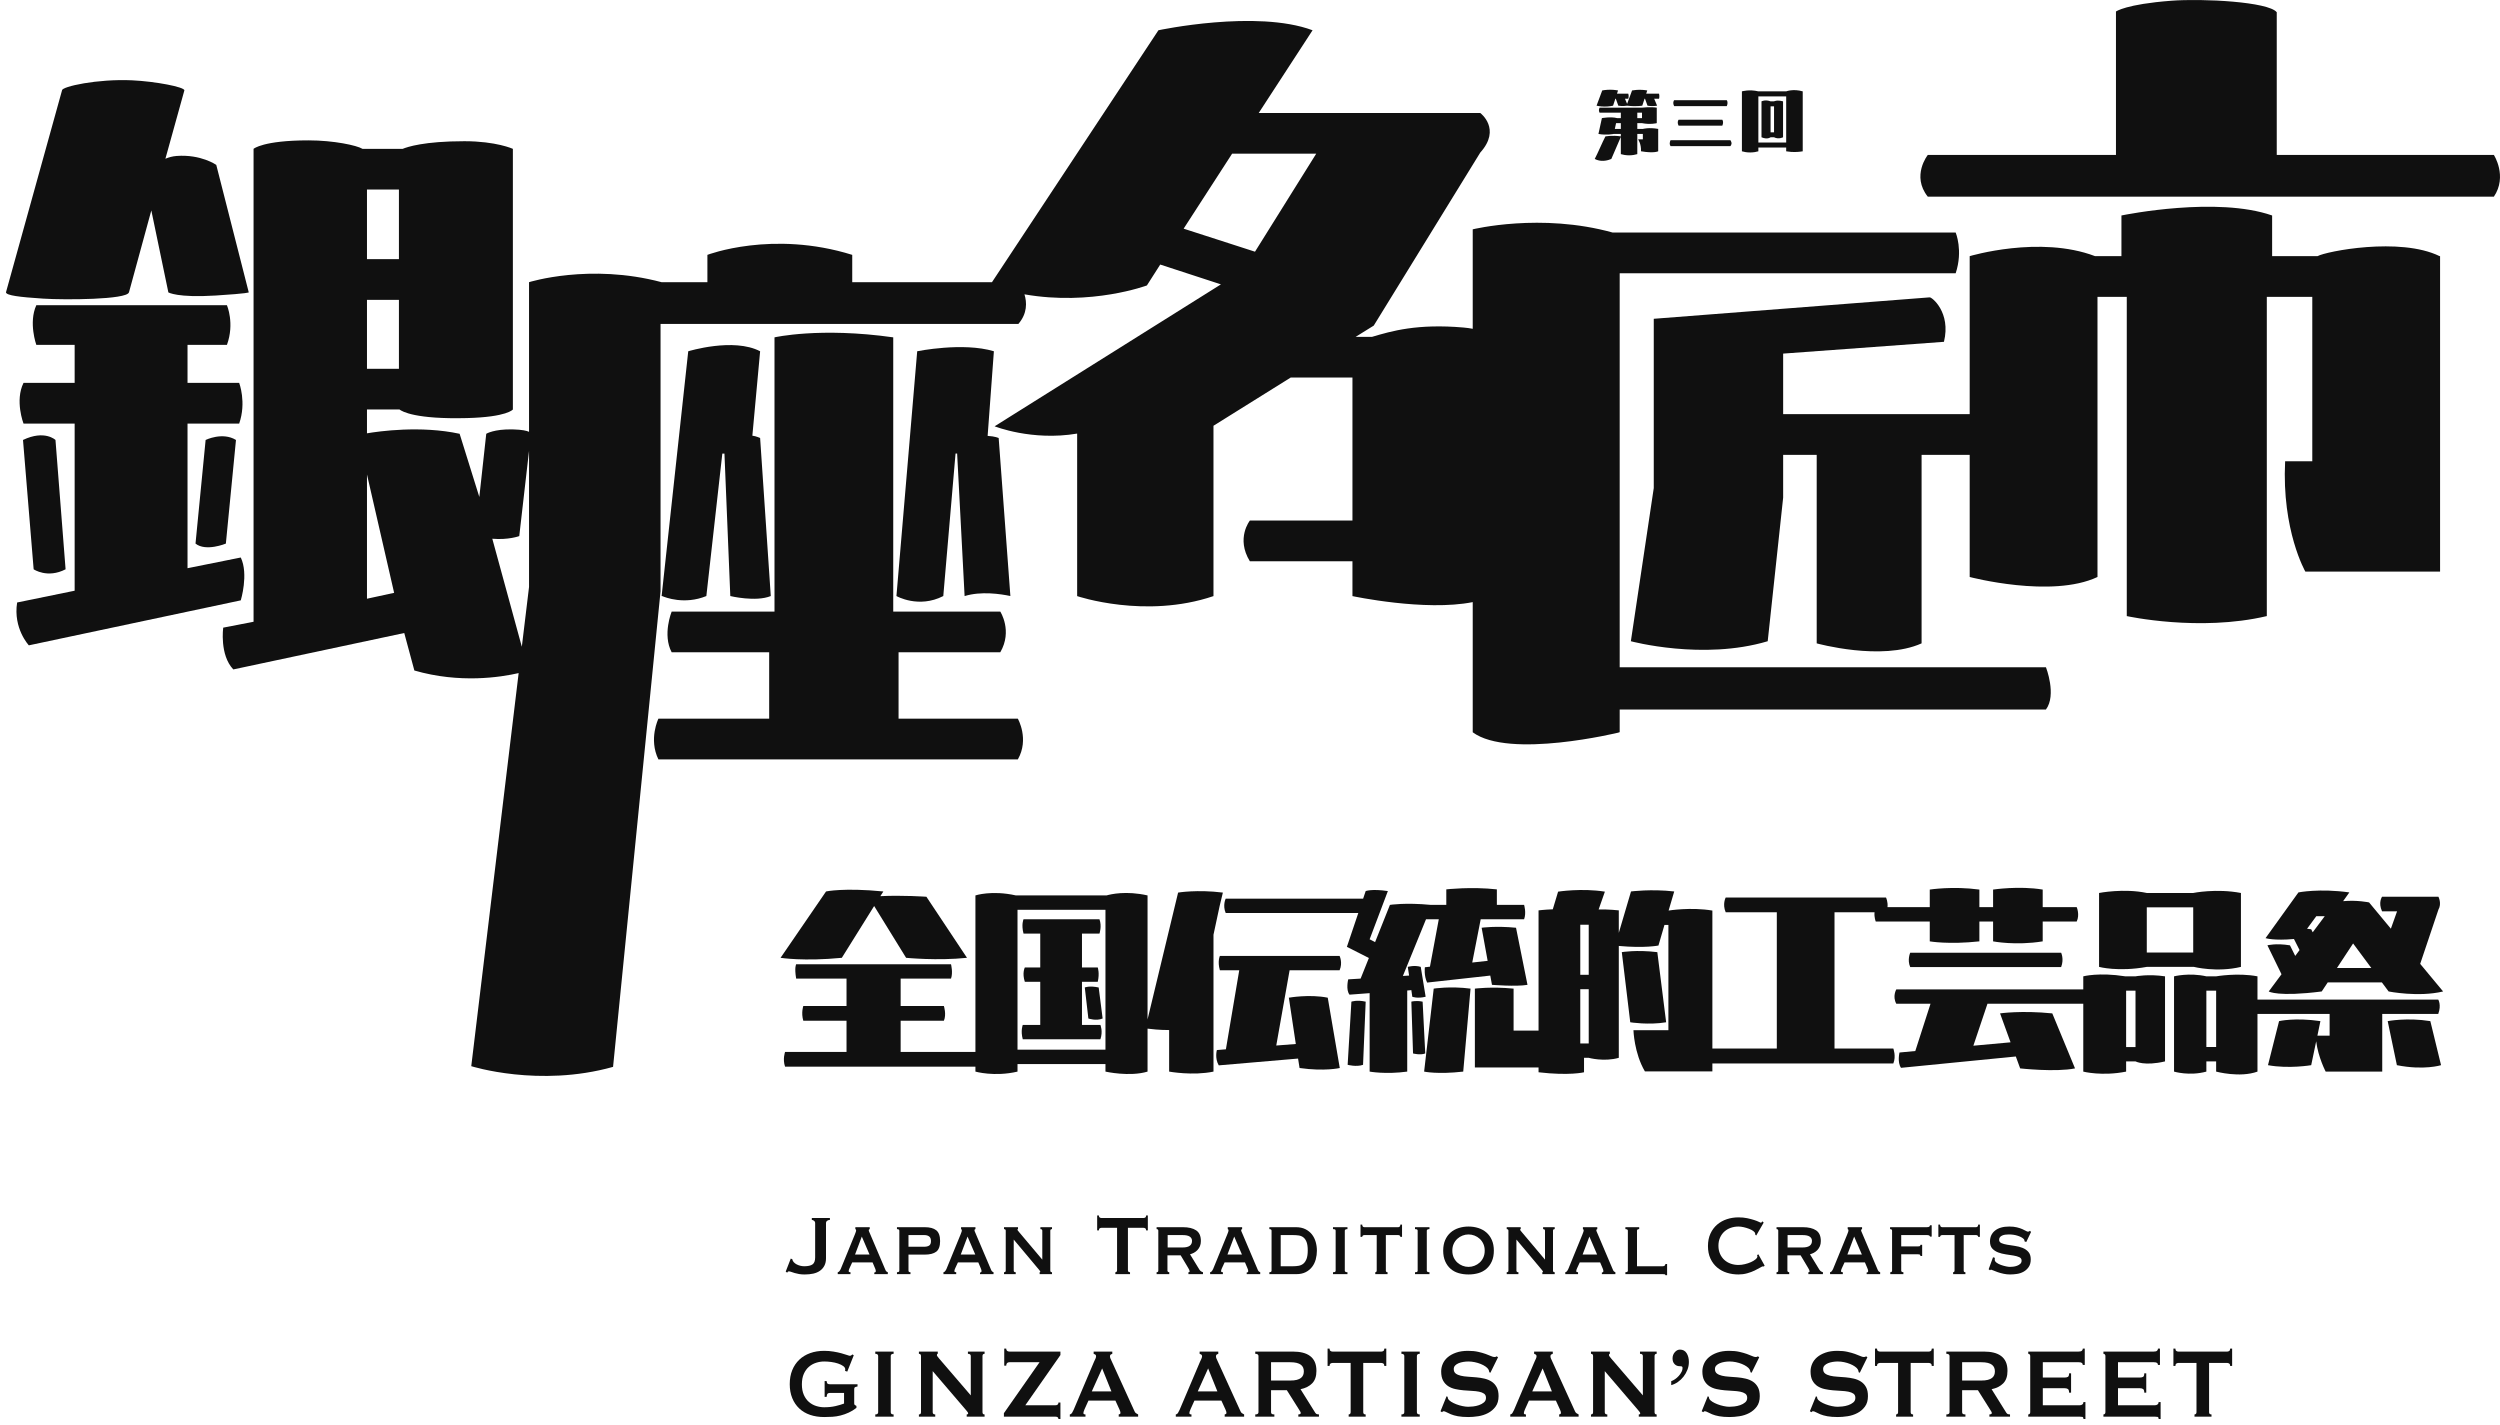 <svg width="200" height="114" viewBox="0 0 200 114" fill="none" xmlns="http://www.w3.org/2000/svg">
<path d="M10.312 23.392C10.312 23.392 10.312 23.391 10.312 23.391H10.317L12.106 16.834L13.469 23.391C13.469 23.391 14.185 23.836 17.26 23.642C19.908 23.475 19.901 23.391 19.901 23.391L17.302 13.192C17.302 13.192 16.079 12.331 14.129 12.477C13.805 12.501 13.506 12.584 13.232 12.699L14.75 7.23C14.771 6.96 12.421 6.511 10.566 6.425C7.79 6.297 4.94 6.926 4.962 7.23L0.476 23.392H0.478C0.517 23.636 1.541 23.766 3.453 23.89C5.188 24.003 10.145 23.976 10.312 23.392Z" fill="#101010"/>
<path d="M19.262 44.6L15.002 45.457V33.888H19.134C19.73 32.184 19.134 30.631 19.134 30.631H15.002V27.589H18.155C18.782 25.869 18.155 24.418 18.155 24.418H2.905C2.271 25.813 2.905 27.589 2.905 27.589H5.972V30.631H1.882C1.175 32.053 1.882 33.888 1.882 33.888H5.972V47.257L1.371 48.199C1.04 50.279 2.308 51.627 2.308 51.627L19.262 48.028C19.262 48.028 19.901 45.94 19.262 44.6Z" fill="#101010"/>
<path d="M5.247 45.543L4.438 35.197C4.438 35.197 3.576 34.365 1.84 35.197L2.692 45.543C2.692 45.543 3.793 46.299 5.247 45.543Z" fill="#101010"/>
<path d="M15.641 43.487C16.468 44.152 18.069 43.487 18.069 43.487L18.878 35.197C17.798 34.532 16.45 35.197 16.45 35.197L15.641 43.487Z" fill="#101010"/>
<path d="M129.575 53.379V21.861H156.454C157.06 20.035 156.454 18.605 156.454 18.605H129.017C123.272 17.005 117.818 18.347 117.818 18.347V26.303C117.603 26.262 117.364 26.227 117.092 26.203C113.378 25.879 111.317 26.486 109.761 26.949H108.451L109.899 26.049L118.419 12.209C120.136 10.307 118.419 9.038 118.419 9.038H100.698L105.005 2.421C100.513 0.746 92.674 2.421 92.674 2.421L79.359 22.574H68.179V20.389C61.785 18.392 56.592 20.389 56.592 20.389V22.574H52.922C47.173 21.044 42.323 22.574 42.323 22.574V34.547C42.15 34.462 41.788 34.371 41.022 34.352C39.514 34.316 38.9 34.703 38.9 34.703L38.346 39.759L36.77 34.703C33.66 34.028 30.303 34.505 29.358 34.665V32.758H31.958C32.17 32.923 33.251 33.551 37.36 33.446C40.585 33.364 41.03 32.758 41.03 32.758V11.907C41.03 11.907 39.702 11.297 37.152 11.297C33.92 11.297 32.568 11.76 32.219 11.907H28.998C28.566 11.635 26.697 11.229 24.686 11.229C21.042 11.229 20.285 11.907 20.285 11.907V49.74L17.857 50.212C17.857 50.212 17.556 52.399 18.666 53.554L32.34 50.641L33.149 53.64C36.781 54.693 40.054 54.178 41.492 53.847L37.701 85.294C37.701 85.294 43.123 87.016 49.044 85.35H49.045L52.844 47.298V25.916H81.47C82.195 25.07 82.155 24.191 81.957 23.547C87.332 24.488 91.752 22.835 91.752 22.835L92.818 21.164L97.674 22.749L79.569 34.104C79.569 34.104 82.558 35.299 86.172 34.687V47.688C86.172 47.688 91.621 49.539 97.078 47.688V34.061L103.254 30.205H108.196V41.645H99.995V41.65L99.99 41.645C99.99 41.645 98.856 43.066 99.99 44.903L99.995 44.897V44.903H108.196V47.688C108.196 47.688 114.005 48.932 117.818 48.169V58.583C120.739 60.745 129.507 58.601 129.507 58.601L129.507 58.583H129.575V56.76H163.676C164.545 55.596 163.676 53.379 163.676 53.379L129.575 53.379ZM29.358 15.164H31.914V20.733H29.358V15.164ZM29.358 23.991H31.914V29.502H29.358V23.991ZM29.358 47.898V37.959L31.53 47.427L29.358 47.898ZM41.746 51.739L39.384 43.099C40.687 43.209 41.541 42.887 41.541 42.887L42.323 36.065V46.955L41.746 51.739ZM100.4 20.136L94.691 18.293L98.569 12.294H105.298L100.4 20.136Z" fill="#101010"/>
<path d="M133.644 11.689C133.625 11.66 133.57 11.571 133.579 11.447C133.585 11.356 133.624 11.244 133.644 11.214H138.43C138.454 11.236 138.497 11.326 138.515 11.396C138.557 11.552 138.438 11.68 138.43 11.689H133.644ZM133.931 8.489C133.913 8.462 133.849 8.316 133.866 8.182C133.876 8.102 133.91 8.044 133.931 8.015H138.142C138.161 8.045 138.182 8.088 138.193 8.141C138.224 8.285 138.164 8.451 138.142 8.489L133.931 8.489ZM133.931 8.489C133.913 8.462 133.849 8.316 133.866 8.182C133.876 8.102 133.91 8.044 133.931 8.015H138.142C138.161 8.045 138.182 8.088 138.193 8.141C138.224 8.285 138.164 8.451 138.142 8.489L133.931 8.489Z" fill="#101010"/>
<path d="M132.748 7.654C132.745 7.593 132.736 7.539 132.724 7.495H131.695C131.723 7.409 131.751 7.323 131.779 7.236C131.533 7.193 131.235 7.168 130.899 7.194C130.781 7.203 130.67 7.218 130.566 7.236L130.169 8.311L129.997 7.898H130.262C130.281 7.838 130.303 7.742 130.29 7.626C130.285 7.575 130.274 7.532 130.262 7.495H129.359C129.387 7.409 129.415 7.323 129.443 7.236C129.317 7.213 129.178 7.194 129.027 7.184C128.699 7.164 128.41 7.193 128.178 7.236C128.027 7.642 127.875 8.048 127.724 8.454C127.843 8.48 127.975 8.503 128.119 8.515C128.486 8.547 128.803 8.507 129.046 8.454L129.229 7.898H129.265C129.331 8.083 129.398 8.268 129.464 8.454C129.47 8.454 129.8 8.518 130.17 8.454C130.884 8.541 131.376 8.454 131.382 8.454L131.564 7.898H131.601L131.8 8.454C131.914 8.474 132.052 8.489 132.21 8.487C132.345 8.486 132.466 8.472 132.568 8.454L132.333 7.898H132.724C132.74 7.837 132.754 7.753 132.748 7.654Z" fill="#101010"/>
<path d="M131.44 10.313H130.984V9.852H131.361C132.031 9.985 132.541 9.852 132.541 9.852V8.613C132.028 8.532 131.361 8.613 131.361 8.613H127.964C127.948 8.643 127.932 8.682 127.923 8.73C127.897 8.862 127.942 8.971 127.964 9.016H129.667V9.45H129.374C128.859 9.316 128.152 9.45 128.152 9.45L127.875 10.715C128.524 10.835 129.094 10.715 129.094 10.715H129.667V10.911C129.517 10.888 129.349 10.871 129.165 10.866C128.889 10.858 128.642 10.879 128.434 10.911C128.208 11.336 127.806 12.291 127.579 12.716C127.633 12.745 127.69 12.77 127.752 12.792C128.222 12.96 128.675 12.814 128.906 12.716L129.667 10.953V12.33C129.825 12.377 130.05 12.426 130.323 12.426C130.599 12.427 130.826 12.377 130.984 12.33V10.715H131.428V11.144H131.045C131.045 11.144 131.308 11.508 131.28 12.102C132.339 12.283 132.656 12.102 132.656 12.102V10.313C131.9 10.177 131.44 10.313 131.44 10.313ZM130.984 9.016H131.36V9.45H130.984V9.016ZM129.667 10.313H129.187L129.286 9.852H129.667V10.313Z" fill="#101010"/>
<path d="M142.895 7.309H140.669C139.941 7.133 139.353 7.309 139.353 7.309V12.105C139.515 12.152 139.745 12.199 140.022 12.197C140.288 12.196 140.51 12.151 140.669 12.105V11.803H142.895V12.105C143.015 12.126 143.145 12.142 143.282 12.152C143.639 12.177 143.956 12.149 144.218 12.105V7.309C143.46 7.087 142.895 7.309 142.895 7.309ZM142.895 11.401H140.669V7.711H142.895V11.401Z" fill="#101010"/>
<path d="M141.646 10.982H141.923C142.29 11.169 142.644 10.982 142.644 10.982V8.108C142.153 7.975 141.923 8.108 141.923 8.108H141.646C141.223 7.944 140.92 8.108 140.92 8.108V10.982C141.401 11.189 141.646 10.982 141.646 10.982ZM141.646 8.505H141.923V10.585H141.646V8.505Z" fill="#101010"/>
<path d="M134.288 10.053C134.269 10.026 134.206 9.88 134.223 9.745C134.233 9.666 134.267 9.608 134.288 9.578H137.785C137.804 9.609 137.824 9.651 137.836 9.704C137.867 9.849 137.807 10.014 137.785 10.053L134.288 10.053Z" fill="#101010"/>
<path d="M185.404 20.492H181.77V17.235H181.76C177.357 15.704 170.054 17.169 169.731 17.235H169.715V20.492H167.605C163.176 18.808 157.575 20.492 157.575 20.492V33.13H142.652V28.288L155.516 27.345C156.096 24.991 154.532 23.742 154.366 23.789L132.301 25.503V39.043L130.469 51.298C130.469 51.298 136.235 52.851 141.417 51.298L142.652 39.814V36.387H145.336V51.469C145.336 51.469 150.53 52.911 153.727 51.469V36.387H157.575V46.159C157.575 46.159 164.132 47.89 167.799 46.159V23.748H170.142V49.287C170.142 49.287 175.943 50.562 181.345 49.287V23.748H184.983V36.903H182.81C182.535 42.447 184.429 45.73 184.429 45.73H195.206V20.492H195.169C191.99 18.935 186.057 20.116 185.404 20.492Z" fill="#101010"/>
<path d="M199.509 12.394H182.14V0.973H182.134C181.464 0.146 176.26 -0.136 173.693 0.06C170.054 0.337 169.277 0.922 169.277 0.922V12.394H154.225C154.225 12.394 152.889 14.065 154.225 15.736H199.509C200.614 14.103 199.509 12.394 199.509 12.394Z" fill="#101010"/>
<path d="M52.969 47.684C53.219 47.793 54.755 48.4 56.508 47.684L57.786 36.286H57.956L58.424 47.684C58.424 47.684 60.458 48.176 61.662 47.684L60.81 35.043C60.81 35.043 60.495 34.889 60.189 34.855L60.81 28.102C58.682 26.987 55.059 28.102 55.059 28.102L52.932 47.666L52.93 47.666C52.93 47.666 52.931 47.667 52.931 47.667L52.93 47.684H52.969Z" fill="#101010"/>
<path d="M73.376 28.101L71.715 47.684C71.715 47.684 73.485 48.699 75.463 47.684L76.443 36.285H76.571L77.168 47.684H77.175C78.484 47.282 80.047 47.515 80.83 47.682L79.894 35.043C79.894 35.043 79.625 34.906 79.011 34.871L79.511 28.101C77.03 27.353 73.376 28.101 73.376 28.101Z" fill="#101010"/>
<path d="M81.427 57.495H71.885V52.183H80.022C81.022 50.469 80.022 48.926 80.022 48.926H71.459V26.988C65.588 26.156 61.96 26.988 61.96 26.988V48.926H53.739V48.928L53.734 48.925C53.734 48.925 52.98 50.774 53.734 52.183L53.739 52.176V52.183H61.534V57.495H52.673C52.673 57.495 51.874 59.124 52.673 60.753H81.427C82.359 59.125 81.428 57.497 81.427 57.495Z" fill="#101010"/>
<path d="M67.346 76.625L69.932 72.481L72.488 76.625C72.488 76.625 74.996 76.874 77.359 76.625L74.112 71.74C74.112 71.74 72.164 71.603 70.428 71.693L70.669 71.317C67.498 71.004 66.084 71.317 66.084 71.317L62.445 76.625C62.445 76.625 64.283 76.924 67.346 76.625Z" fill="#101010"/>
<path d="M81.822 81.993C81.822 81.993 81.632 82.45 81.822 83.143H88.031C88.254 82.499 88.031 81.993 88.031 81.993H86.558V78.546H87.82C87.982 77.864 87.82 77.396 87.82 77.396H86.558V74.689H87.956C87.956 74.689 88.166 74.105 87.956 73.54H81.882C81.882 73.54 81.69 73.95 81.882 74.689H83.22V77.396H81.987C81.987 77.396 81.752 77.839 81.987 78.546H83.22V81.993H81.822Z" fill="#101010"/>
<path d="M86.783 78.999L87.069 81.479C87.069 81.479 87.699 81.701 88.211 81.479L87.895 78.999C87.129 78.834 86.783 78.999 86.783 78.999Z" fill="#101010"/>
<path d="M103.168 77.623H107.167C107.433 77.014 107.167 76.474 107.167 76.474H97.591C97.591 76.474 97.381 76.902 97.591 77.623H99.139L98.072 83.944L97.35 84.005C97.35 84.005 97.164 84.655 97.501 85.229L103.845 84.685L103.965 85.441C105.982 85.726 107.182 85.441 107.182 85.441L106.22 79.816C104.759 79.519 103.108 79.816 103.108 79.816L103.665 83.52L102.101 83.642L103.168 77.623Z" fill="#101010"/>
<path d="M97.83 71.407C95.767 71.148 94.248 71.407 94.248 71.407L91.804 81.556V71.634C90.085 71.245 88.852 71.539 88.525 71.634H81.273C79.331 71.199 78.034 71.634 78.034 71.634V84.155H72.052V81.66H75.51C75.731 81.154 75.51 80.481 75.51 80.481H72.052V78.288H76.081C76.254 77.809 76.081 77.139 76.081 77.139H63.693C63.693 77.139 63.539 77.386 63.693 78.288H67.722V80.481H64.264C64.264 80.481 64.075 81.017 64.264 81.66H67.722V84.155H62.806C62.806 84.155 62.594 84.729 62.806 85.335H78.034V85.728C78.034 85.728 79.551 86.163 81.401 85.728V85.123H88.437V85.728C88.437 85.728 90.353 86.163 91.804 85.728V82.291C92.1 82.33 92.753 82.404 93.531 82.404V85.728C93.531 85.728 95.43 86.076 97.079 85.728V74.779L97.573 72.472L97.83 71.407ZM88.437 83.974H81.401V72.783H88.437V83.974Z" fill="#101010"/>
<path d="M113.81 80.133C113.265 80.018 112.908 80.133 112.908 80.133L113.043 84.277C113.043 84.277 113.624 84.431 114.02 84.277L113.81 80.133Z" fill="#101010"/>
<path d="M112.983 79.74C112.983 79.74 113.387 79.904 114.051 79.74L113.66 77.35C113.162 77.192 112.622 77.35 112.622 77.35L112.728 78.046L112.231 78.076L114.081 73.54H115.103L114.396 77.335L113.99 77.381C113.99 77.381 113.9 78.046 114.171 78.606L119.222 78.046L119.358 78.787C119.358 78.787 121.314 78.945 122.199 78.787L121.282 74.22C119.652 74.058 118.531 74.22 118.531 74.22L119.012 76.867L117.779 77.003L118.456 73.54H121.928C122.121 73.021 121.928 72.391 121.928 72.391H119.749V71.15C117.688 70.92 115.704 71.15 115.704 71.15V72.391H114.467C112.423 72.193 111.194 72.391 111.194 72.391L110.007 75.37L109.571 75.143L111.029 71.286C109.746 71.093 109.255 71.286 109.255 71.286L109.051 71.891H98.056C98.056 71.891 97.793 72.421 98.056 73.041H108.664L107.751 75.747L109.51 76.64L108.849 78.288L107.857 78.348C107.857 78.348 107.649 79.185 107.962 79.573L109.571 79.452V85.728C109.571 85.728 110.849 85.964 112.578 85.728V79.241L112.908 79.21L112.983 79.74Z" fill="#101010"/>
<path d="M108.112 80.134L107.812 85.185C107.812 85.185 108.518 85.374 109.044 85.185L109.255 80.134C108.55 79.969 108.112 80.134 108.112 80.134Z" fill="#101010"/>
<path d="M114.697 79.09L113.93 85.728C113.93 85.728 114.993 85.964 117.058 85.728L117.644 79.09C116.004 78.877 114.697 79.09 114.697 79.09Z" fill="#101010"/>
<path d="M133.292 81.782L132.586 76.172C130.905 75.968 129.744 76.172 129.744 76.172L130.42 81.782C130.42 81.782 131.885 82.019 133.292 81.782Z" fill="#101010"/>
<path d="M146.761 83.884V72.981H149.963C149.922 73.398 150.061 73.722 150.061 73.722H154.381V75.309C154.381 75.309 155.886 75.576 158.35 75.309V73.722H159.447V75.309C159.447 75.309 161.239 75.663 163.416 75.309V73.722H166.137C166.397 73.172 166.137 72.572 166.137 72.572H163.416V71.166C161.524 70.852 159.447 71.166 159.447 71.166V72.572H158.35V71.166C156.22 70.877 154.381 71.166 154.381 71.166V72.572H150.999C151.05 72.146 150.88 71.801 150.88 71.801H138.056C138.056 71.801 137.773 72.326 138.056 72.981H142.145V83.884H136.99V72.845C135.257 72.552 133.488 72.845 133.488 72.845L133.938 71.317C132.1 71.104 130.481 71.317 130.481 71.317L129.504 74.629V72.83C129.504 72.83 128.642 72.732 127.89 72.759L128.391 71.332C126.54 71.035 124.648 71.332 124.648 71.332L124.223 72.744C123.549 72.77 123.084 72.83 123.084 72.83V82.446H121.087V79.09C119.286 78.915 117.99 79.09 117.99 79.09V85.395H123.084V85.782C125.56 86.072 126.722 85.782 126.722 85.782V84.625H127.098C127.098 84.625 128.32 84.965 129.504 84.625V75.675C131.595 75.868 132.676 75.642 132.676 75.642L133.157 73.994H133.472V82.417H130.676C130.676 82.417 130.729 84.253 131.594 85.714H136.99V85.079H151.466C151.703 84.503 151.466 83.884 151.466 83.884H146.761ZM127.098 83.476H126.422V79.136H127.098V83.476ZM127.098 77.986H126.422V73.979H127.098V77.986Z" fill="#101010"/>
<path d="M152.818 77.366H164.89C165.139 76.726 164.89 76.217 164.89 76.217H152.818C152.818 76.217 152.561 76.788 152.818 77.366Z" fill="#101010"/>
<path d="M170.841 78.107H170.026C167.909 77.772 166.662 78.107 166.662 78.107V79.151H151.705C151.705 79.151 151.375 79.704 151.705 80.3H154.441L153.224 84.081L151.961 84.201C151.961 84.201 151.768 84.974 152.081 85.426L161.266 84.519L161.613 85.472C161.613 85.472 164.442 85.787 166.002 85.472L164.183 81.071C161.704 80.822 160.004 81.071 160.004 81.071L160.845 83.385L157.869 83.657L158.997 80.3H166.662V85.729C166.662 85.729 168.159 86.114 170.09 85.729V84.912H170.841C170.841 84.912 171.56 85.303 173.202 84.912V78.107C171.882 77.909 170.841 78.107 170.841 78.107ZM170.841 83.763H170.09V79.256H170.841V83.763Z" fill="#101010"/>
<path d="M171.743 77.351H175.512C175.512 77.351 177.355 77.816 179.275 77.351V71.438C177.293 71.06 175.457 71.438 175.457 71.438H171.743C169.907 71.047 167.925 71.438 167.925 71.438V77.351C167.925 77.351 169.449 77.766 171.743 77.351ZM171.743 72.588H175.457V76.202H171.743V72.588Z" fill="#101010"/>
<path d="M183.517 75.119L183.964 76.005L183.618 76.474L183.197 75.627C182.066 75.439 181.393 75.627 181.393 75.627L182.521 77.941L181.498 79.317C181.498 79.317 182.22 79.767 185.738 79.317L186.219 78.591H190.549L191.09 79.317C191.09 79.317 193.471 79.792 195.449 79.317L193.615 77.109L195.074 72.769C195.357 72.276 195.074 71.74 195.074 71.74H190.564C190.564 71.74 190.237 72.2 190.564 72.905H191.766L191.27 74.296L189.526 72.194C189.526 72.194 188.581 71.99 187.449 72.093L187.948 71.393C185.55 71.056 183.874 71.393 183.874 71.393L181.243 75.052C181.243 75.052 181.923 75.269 183.517 75.119ZM188.248 75.476L189.707 77.442H186.955L188.248 75.476ZM185.302 73.298H185.978L185.016 74.583L184.896 74.341C184.896 74.341 184.761 74.32 184.565 74.301L185.302 73.298Z" fill="#101010"/>
<path d="M195.059 79.967H180.598V78.107C179.025 77.803 177.291 78.107 177.291 78.107H176.509C175.129 77.796 173.923 78.107 173.923 78.107V85.728C173.923 85.728 175.154 86.101 176.509 85.728V84.912H177.291V85.728C177.291 85.728 179.184 86.242 180.598 85.728V81.116H186.369V82.855H185.392L185.633 81.691C183.582 81.389 182.325 81.691 182.325 81.691L181.438 85.214C183.118 85.522 184.896 85.214 184.896 85.214L185.295 83.305C185.456 84.594 186.054 85.728 186.054 85.728H190.579V81.116H195.059C195.327 80.389 195.059 79.967 195.059 79.967ZM177.291 83.762H176.509V79.256H177.291V83.762Z" fill="#101010"/>
<path d="M191.015 81.691L191.751 85.214C193.925 85.646 195.284 85.214 195.284 85.214L194.427 81.691C192.566 81.389 191.015 81.691 191.015 81.691Z" fill="#101010"/>
<path d="M63.261 100.686L63.383 100.737C63.398 100.828 63.437 100.908 63.501 100.976C63.564 101.044 63.642 101.103 63.733 101.151C63.825 101.199 63.924 101.236 64.03 101.262C64.137 101.288 64.239 101.3 64.335 101.3C64.64 101.3 64.862 101.251 65.002 101.151C65.142 101.051 65.212 100.865 65.212 100.592V97.85C65.212 97.771 65.181 97.708 65.12 97.662C65.059 97.617 65.001 97.594 64.945 97.594V97.44H66.392V97.594C66.306 97.594 66.233 97.617 66.171 97.662C66.111 97.708 66.08 97.771 66.08 97.85V100.668C66.08 100.891 66.038 101.084 65.954 101.249C65.871 101.414 65.752 101.551 65.6 101.659C65.448 101.767 65.267 101.844 65.059 101.89C64.851 101.935 64.62 101.958 64.366 101.958C64.208 101.958 64.063 101.946 63.931 101.924C63.799 101.901 63.681 101.874 63.577 101.843C63.473 101.812 63.381 101.782 63.303 101.753C63.224 101.725 63.159 101.71 63.108 101.71C63.053 101.71 63.007 101.745 62.971 101.813L62.857 101.727L63.261 100.686Z" fill="#101010"/>
<path d="M67.018 101.779C67.079 101.767 67.128 101.735 67.166 101.68C67.204 101.626 67.233 101.577 67.254 101.531L68.389 98.755C68.419 98.676 68.444 98.612 68.461 98.563C68.479 98.515 68.488 98.468 68.488 98.422C68.488 98.388 68.482 98.367 68.469 98.359C68.456 98.35 68.442 98.34 68.427 98.329V98.175H69.578V98.329C69.562 98.34 69.546 98.349 69.528 98.354C69.51 98.36 69.501 98.383 69.501 98.422C69.501 98.457 69.513 98.498 69.536 98.546C69.559 98.595 69.583 98.65 69.608 98.713L70.843 101.616C70.868 101.668 70.896 101.705 70.926 101.727C70.957 101.75 70.99 101.767 71.025 101.779V101.932H69.943V101.804C69.969 101.804 69.996 101.796 70.023 101.779C70.051 101.762 70.065 101.73 70.065 101.685C70.065 101.65 70.06 101.619 70.05 101.591C70.04 101.562 70.027 101.525 70.012 101.48L69.806 100.993H68.176L67.962 101.454C67.942 101.5 67.925 101.541 67.913 101.578C67.9 101.615 67.894 101.648 67.894 101.676C67.894 101.722 67.906 101.75 67.932 101.762C67.957 101.773 67.993 101.779 68.039 101.779V101.932H67.018L67.018 101.779ZM69.562 100.361L68.945 98.926L68.404 100.361H69.562Z" fill="#101010"/>
<path d="M71.947 98.457C71.947 98.371 71.884 98.329 71.757 98.329V98.175H73.974C74.386 98.175 74.694 98.257 74.9 98.422C75.106 98.588 75.208 98.875 75.208 99.285C75.208 99.695 75.106 99.978 74.9 100.135C74.694 100.291 74.386 100.369 73.974 100.369H72.679V101.65C72.679 101.736 72.732 101.779 72.839 101.779V101.932H71.757V101.779C71.884 101.779 71.947 101.736 71.947 101.65V98.457ZM73.959 99.738C74.106 99.738 74.229 99.708 74.329 99.648C74.427 99.588 74.477 99.467 74.477 99.285C74.477 99.109 74.427 98.985 74.329 98.914C74.229 98.842 74.106 98.807 73.959 98.807H72.679V99.738L73.959 99.738Z" fill="#101010"/>
<path d="M75.476 101.779C75.537 101.767 75.586 101.735 75.624 101.68C75.662 101.626 75.691 101.577 75.712 101.531L76.847 98.755C76.877 98.676 76.901 98.612 76.919 98.563C76.937 98.515 76.946 98.468 76.946 98.422C76.946 98.388 76.94 98.367 76.927 98.359C76.914 98.35 76.9 98.34 76.885 98.329V98.175H78.036V98.329C78.02 98.34 78.004 98.349 77.986 98.354C77.968 98.36 77.96 98.383 77.96 98.422C77.96 98.457 77.971 98.498 77.994 98.546C78.017 98.595 78.041 98.65 78.066 98.713L79.3 101.616C79.326 101.668 79.354 101.705 79.384 101.727C79.415 101.75 79.448 101.767 79.483 101.779V101.932H78.401V101.804C78.427 101.804 78.454 101.796 78.481 101.779C78.509 101.762 78.523 101.73 78.523 101.685C78.523 101.65 78.518 101.619 78.508 101.591C78.498 101.562 78.485 101.525 78.47 101.48L78.264 100.993H76.634L76.42 101.454C76.4 101.5 76.383 101.541 76.371 101.578C76.358 101.615 76.352 101.648 76.352 101.676C76.352 101.722 76.364 101.75 76.39 101.762C76.415 101.773 76.451 101.779 76.497 101.779V101.932H75.476L75.476 101.779ZM78.02 100.361L77.403 98.926L76.862 100.361H78.02Z" fill="#101010"/>
<path d="M80.321 101.779C80.413 101.779 80.459 101.736 80.459 101.65V98.457C80.459 98.371 80.413 98.329 80.321 98.329V98.175H81.441V98.329C81.406 98.334 81.388 98.349 81.388 98.371C81.388 98.4 81.444 98.477 81.555 98.602L83.384 100.771V98.457C83.384 98.371 83.333 98.329 83.232 98.329V98.175H84.161V98.329C84.07 98.329 84.024 98.371 84.024 98.457V101.65C84.024 101.736 84.07 101.779 84.161 101.779V101.932H83.171V101.779C83.206 101.779 83.224 101.764 83.224 101.736C83.224 101.713 83.2 101.673 83.152 101.616C83.104 101.56 83.049 101.494 82.988 101.42L81.098 99.165V101.65C81.098 101.736 81.152 101.779 81.258 101.779V101.932H80.321V101.779Z" fill="#101010"/>
<path d="M90.234 101.625C90.234 101.727 90.29 101.778 90.402 101.778V101.932H89.228V101.778C89.264 101.778 89.296 101.766 89.324 101.74C89.352 101.715 89.365 101.676 89.365 101.625V98.226H88.108C88.063 98.226 88.018 98.24 87.975 98.269C87.932 98.297 87.91 98.351 87.91 98.431H87.773V97.235H87.91C87.91 97.315 87.932 97.369 87.975 97.398C88.018 97.426 88.063 97.44 88.108 97.44H91.491C91.537 97.44 91.582 97.426 91.625 97.398C91.668 97.369 91.689 97.315 91.689 97.235H91.827V98.431H91.689C91.689 98.351 91.668 98.297 91.625 98.269C91.582 98.24 91.537 98.226 91.491 98.226H90.234V101.625Z" fill="#101010"/>
<path d="M94.631 98.175C95.083 98.175 95.436 98.259 95.69 98.427C95.944 98.595 96.071 98.881 96.071 99.285C96.071 99.439 96.045 99.575 95.995 99.695C95.944 99.814 95.877 99.918 95.793 100.007C95.709 100.095 95.616 100.166 95.515 100.22C95.413 100.274 95.309 100.315 95.202 100.344L95.949 101.565C95.99 101.628 96.034 101.675 96.082 101.706C96.13 101.737 96.183 101.762 96.239 101.779V101.932H95.073V101.779C95.139 101.779 95.172 101.753 95.172 101.702C95.172 101.645 95.134 101.557 95.058 101.437L94.456 100.429H93.396V101.65C93.396 101.696 93.413 101.729 93.446 101.749C93.479 101.769 93.511 101.779 93.541 101.779V101.932H92.528V101.779C92.619 101.779 92.665 101.736 92.665 101.65V98.457C92.665 98.371 92.619 98.329 92.528 98.329V98.175H94.631ZM94.616 99.797C95.113 99.797 95.362 99.621 95.362 99.268C95.362 99.126 95.302 99.013 95.183 98.93C95.064 98.848 94.874 98.807 94.616 98.807H93.412V99.797H94.616Z" fill="#101010"/>
<path d="M96.81 101.779C96.871 101.767 96.921 101.735 96.959 101.68C96.997 101.626 97.026 101.577 97.046 101.531L98.181 98.755C98.212 98.676 98.236 98.612 98.254 98.563C98.272 98.515 98.281 98.468 98.281 98.422C98.281 98.388 98.274 98.367 98.261 98.359C98.249 98.35 98.235 98.34 98.22 98.329V98.175H99.37V98.329C99.355 98.34 99.338 98.349 99.32 98.354C99.303 98.36 99.294 98.383 99.294 98.422C99.294 98.457 99.305 98.498 99.328 98.546C99.351 98.595 99.375 98.65 99.401 98.713L100.635 101.616C100.66 101.668 100.688 101.705 100.719 101.727C100.749 101.75 100.782 101.767 100.818 101.779V101.932H99.736V101.804C99.761 101.804 99.788 101.796 99.816 101.779C99.844 101.762 99.858 101.73 99.858 101.685C99.858 101.65 99.853 101.619 99.843 101.591C99.832 101.562 99.82 101.525 99.805 101.48L99.599 100.993H97.968L97.755 101.454C97.734 101.5 97.718 101.541 97.705 101.578C97.693 101.615 97.686 101.648 97.686 101.676C97.686 101.722 97.699 101.75 97.724 101.762C97.75 101.773 97.785 101.779 97.831 101.779V101.932H96.81L96.81 101.779ZM99.355 100.361L98.738 98.926L98.197 100.361H99.355Z" fill="#101010"/>
<path d="M101.549 101.779C101.666 101.779 101.725 101.736 101.725 101.65V98.457C101.725 98.371 101.666 98.329 101.549 98.329V98.175H103.668C103.967 98.175 104.224 98.229 104.437 98.337C104.65 98.445 104.824 98.586 104.959 98.76C105.094 98.934 105.193 99.133 105.256 99.358C105.32 99.582 105.352 99.814 105.352 100.054C105.352 100.293 105.321 100.525 105.26 100.75C105.199 100.974 105.103 101.174 104.97 101.347C104.838 101.521 104.668 101.662 104.46 101.77C104.252 101.878 103.998 101.932 103.698 101.932H101.549L101.549 101.779ZM103.447 101.3C103.604 101.3 103.754 101.288 103.896 101.262C104.038 101.236 104.163 101.179 104.27 101.091C104.376 101.003 104.461 100.875 104.525 100.707C104.588 100.539 104.62 100.313 104.62 100.028C104.62 99.743 104.588 99.52 104.525 99.358C104.461 99.195 104.376 99.073 104.27 98.99C104.163 98.908 104.038 98.857 103.896 98.837C103.754 98.817 103.604 98.807 103.447 98.807H102.456V101.3L103.447 101.3Z" fill="#101010"/>
<path d="M106.639 101.779C106.72 101.779 106.776 101.769 106.807 101.749C106.837 101.729 106.852 101.696 106.852 101.65V98.457C106.852 98.411 106.837 98.379 106.807 98.359C106.776 98.338 106.72 98.329 106.639 98.329V98.175H107.797V98.329C107.655 98.329 107.584 98.371 107.584 98.457V101.65C107.584 101.736 107.655 101.779 107.797 101.779V101.932H106.639V101.779Z" fill="#101010"/>
<path d="M110.022 101.778C110.048 101.778 110.073 101.769 110.098 101.749C110.124 101.729 110.137 101.696 110.137 101.65V98.807H109.146C109.105 98.807 109.067 98.818 109.032 98.841C108.996 98.864 108.978 98.9 108.978 98.952H108.841V97.97H108.978C108.978 98.049 108.996 98.103 109.032 98.132C109.067 98.161 109.105 98.175 109.146 98.175H111.859C111.899 98.175 111.937 98.161 111.973 98.132C112.008 98.103 112.026 98.049 112.026 97.97H112.163V98.952H112.026C112.026 98.9 112.008 98.864 111.973 98.841C111.937 98.818 111.899 98.807 111.859 98.807H110.868V101.65C110.868 101.736 110.914 101.778 111.005 101.778V101.932H110.022L110.022 101.778Z" fill="#101010"/>
<path d="M113.2 101.779C113.281 101.779 113.337 101.769 113.367 101.749C113.398 101.729 113.413 101.696 113.413 101.65V98.457C113.413 98.411 113.398 98.379 113.367 98.359C113.337 98.338 113.281 98.329 113.2 98.329V98.175H114.358V98.329C114.215 98.329 114.144 98.371 114.144 98.457V101.65C114.144 101.736 114.215 101.779 114.358 101.779V101.932H113.2V101.779Z" fill="#101010"/>
<path d="M117.481 98.123C117.761 98.123 118.024 98.163 118.27 98.243C118.516 98.322 118.731 98.442 118.914 98.601C119.097 98.761 119.242 98.961 119.348 99.203C119.455 99.445 119.508 99.728 119.508 100.053C119.508 100.377 119.455 100.661 119.348 100.903C119.242 101.145 119.097 101.345 118.914 101.505C118.731 101.664 118.516 101.779 118.27 101.851C118.024 101.922 117.761 101.957 117.481 101.957C117.202 101.957 116.939 101.922 116.693 101.851C116.446 101.779 116.232 101.664 116.049 101.505C115.866 101.345 115.721 101.145 115.615 100.903C115.508 100.661 115.455 100.377 115.455 100.053C115.455 99.728 115.508 99.445 115.615 99.203C115.721 98.961 115.866 98.761 116.049 98.601C116.232 98.442 116.446 98.322 116.693 98.243C116.939 98.163 117.202 98.123 117.481 98.123ZM117.481 98.755C117.319 98.755 117.16 98.785 117.005 98.845C116.85 98.904 116.712 98.99 116.59 99.101C116.468 99.212 116.37 99.347 116.297 99.506C116.223 99.666 116.186 99.848 116.186 100.053C116.186 100.258 116.223 100.44 116.297 100.6C116.37 100.759 116.468 100.894 116.59 101.005C116.712 101.116 116.85 101.201 117.005 101.261C117.16 101.321 117.319 101.351 117.481 101.351C117.644 101.351 117.803 101.321 117.958 101.261C118.113 101.201 118.251 101.116 118.373 101.005C118.495 100.894 118.593 100.759 118.666 100.6C118.74 100.44 118.777 100.258 118.777 100.053C118.777 99.848 118.74 99.666 118.666 99.506C118.593 99.347 118.495 99.212 118.373 99.101C118.251 98.99 118.113 98.904 117.958 98.845C117.803 98.785 117.644 98.755 117.481 98.755Z" fill="#101010"/>
<path d="M120.537 101.779C120.629 101.779 120.674 101.736 120.674 101.65V98.457C120.674 98.371 120.629 98.329 120.537 98.329V98.175H121.657V98.329C121.621 98.334 121.604 98.349 121.604 98.371C121.604 98.4 121.66 98.477 121.771 98.602L123.6 100.771V98.457C123.6 98.371 123.549 98.329 123.448 98.329V98.175H124.377V98.329C124.286 98.329 124.24 98.371 124.24 98.457V101.65C124.24 101.736 124.286 101.779 124.377 101.779V101.932H123.387V101.779C123.422 101.779 123.44 101.764 123.44 101.736C123.44 101.713 123.416 101.673 123.368 101.616C123.319 101.56 123.265 101.494 123.204 101.42L121.314 99.165V101.65C121.314 101.736 121.368 101.779 121.474 101.779V101.932H120.537V101.779Z" fill="#101010"/>
<path d="M125.223 101.779C125.284 101.767 125.334 101.735 125.372 101.68C125.41 101.626 125.439 101.577 125.459 101.531L126.595 98.755C126.625 98.676 126.649 98.612 126.667 98.563C126.685 98.515 126.694 98.468 126.694 98.422C126.694 98.388 126.687 98.367 126.675 98.359C126.662 98.35 126.648 98.34 126.633 98.329V98.175H127.783V98.329C127.768 98.34 127.752 98.349 127.734 98.354C127.716 98.36 127.707 98.383 127.707 98.422C127.707 98.457 127.718 98.498 127.741 98.546C127.764 98.595 127.788 98.65 127.814 98.713L129.048 101.616C129.074 101.668 129.101 101.705 129.132 101.727C129.162 101.75 129.195 101.767 129.231 101.779V101.932H128.149V101.804C128.174 101.804 128.201 101.796 128.229 101.779C128.257 101.762 128.271 101.73 128.271 101.685C128.271 101.65 128.266 101.619 128.256 101.591C128.245 101.562 128.233 101.525 128.218 101.48L128.012 100.993H126.381L126.168 101.454C126.147 101.5 126.131 101.541 126.118 101.578C126.106 101.615 126.099 101.648 126.099 101.676C126.099 101.722 126.112 101.75 126.137 101.762C126.163 101.773 126.198 101.779 126.244 101.779V101.932H125.223L125.223 101.779ZM127.768 100.361L127.151 98.926L126.61 100.361H127.768Z" fill="#101010"/>
<path d="M131.136 98.175V98.329C131.019 98.329 130.96 98.371 130.96 98.457V101.3H133.018C133.079 101.3 133.129 101.285 133.17 101.253C133.211 101.222 133.231 101.178 133.231 101.121H133.368V102.018H133.231C133.231 101.972 133.211 101.946 133.17 101.941C133.129 101.935 133.079 101.932 133.018 101.932H130.031V101.779C130.163 101.779 130.229 101.736 130.229 101.65V98.457C130.229 98.371 130.163 98.329 130.031 98.329V98.175H131.136Z" fill="#101010"/>
<path d="M141.11 101.317C141.095 101.317 141.081 101.316 141.068 101.313C141.055 101.31 141.041 101.308 141.026 101.308C140.996 101.308 140.923 101.343 140.809 101.411C140.695 101.479 140.55 101.556 140.375 101.641C140.199 101.727 140 101.801 139.776 101.863C139.553 101.926 139.319 101.957 139.075 101.957C138.755 101.957 138.448 101.912 138.153 101.821C137.859 101.73 137.599 101.589 137.372 101.398C137.146 101.207 136.967 100.97 136.835 100.685C136.703 100.4 136.637 100.067 136.637 99.686C136.637 99.31 136.703 98.978 136.835 98.691C136.967 98.404 137.146 98.163 137.372 97.969C137.599 97.776 137.859 97.631 138.153 97.534C138.448 97.437 138.755 97.389 139.075 97.389C139.335 97.389 139.57 97.412 139.78 97.457C139.991 97.503 140.175 97.551 140.333 97.602C140.49 97.653 140.615 97.702 140.706 97.747C140.797 97.793 140.853 97.816 140.874 97.816C140.899 97.816 140.921 97.802 140.938 97.773C140.956 97.745 140.97 97.722 140.98 97.705L141.095 97.807L140.5 98.84L140.424 98.781C140.424 98.763 140.423 98.747 140.42 98.729C140.418 98.712 140.414 98.692 140.409 98.67C140.399 98.607 140.348 98.543 140.256 98.477C140.165 98.412 140.052 98.353 139.917 98.302C139.783 98.251 139.641 98.209 139.491 98.174C139.341 98.14 139.202 98.123 139.075 98.123C138.862 98.123 138.658 98.157 138.462 98.225C138.267 98.294 138.096 98.394 137.952 98.524C137.807 98.655 137.691 98.816 137.605 99.007C137.518 99.198 137.475 99.415 137.475 99.66C137.475 99.905 137.518 100.123 137.605 100.314C137.691 100.504 137.807 100.665 137.952 100.796C138.096 100.927 138.267 101.027 138.462 101.095C138.658 101.163 138.862 101.197 139.075 101.197C139.238 101.197 139.408 101.176 139.586 101.133C139.764 101.091 139.926 101.037 140.074 100.971C140.221 100.906 140.344 100.832 140.443 100.749C140.542 100.667 140.592 100.588 140.592 100.514C140.592 100.474 140.582 100.44 140.561 100.412L140.668 100.343L141.171 101.249L141.11 101.317Z" fill="#101010"/>
<path d="M144.226 98.175C144.678 98.175 145.031 98.259 145.285 98.427C145.539 98.595 145.666 98.881 145.666 99.285C145.666 99.439 145.641 99.575 145.59 99.695C145.539 99.814 145.472 99.918 145.388 100.007C145.304 100.095 145.211 100.166 145.11 100.22C145.008 100.274 144.904 100.315 144.798 100.344L145.544 101.565C145.585 101.628 145.629 101.675 145.677 101.706C145.726 101.737 145.778 101.762 145.834 101.779V101.932H144.668V101.779C144.734 101.779 144.767 101.753 144.767 101.702C144.767 101.645 144.729 101.557 144.653 101.437L144.051 100.429H142.992V101.65C142.992 101.696 143.008 101.729 143.041 101.749C143.074 101.769 143.106 101.779 143.136 101.779V101.932H142.123V101.779C142.215 101.779 142.26 101.736 142.26 101.65V98.457C142.26 98.371 142.215 98.329 142.123 98.329V98.175H144.226ZM144.211 99.797C144.708 99.797 144.957 99.621 144.957 99.268C144.957 99.126 144.898 99.013 144.778 98.93C144.659 98.848 144.47 98.807 144.211 98.807H143.007V99.797H144.211Z" fill="#101010"/>
<path d="M146.405 101.779C146.466 101.767 146.516 101.735 146.554 101.68C146.592 101.626 146.621 101.577 146.641 101.531L147.777 98.755C147.807 98.676 147.831 98.612 147.849 98.563C147.867 98.515 147.876 98.468 147.876 98.422C147.876 98.388 147.869 98.367 147.857 98.359C147.844 98.35 147.83 98.34 147.815 98.329V98.175H148.965V98.329C148.95 98.34 148.934 98.349 148.916 98.354C148.898 98.36 148.889 98.383 148.889 98.422C148.889 98.457 148.901 98.498 148.923 98.546C148.946 98.595 148.97 98.65 148.996 98.713L150.23 101.616C150.256 101.668 150.283 101.705 150.314 101.727C150.344 101.75 150.378 101.767 150.413 101.779V101.932H149.331V101.804C149.357 101.804 149.383 101.796 149.411 101.779C149.439 101.762 149.453 101.73 149.453 101.685C149.453 101.65 149.448 101.619 149.438 101.591C149.428 101.562 149.415 101.525 149.4 101.48L149.194 100.993H147.563L147.35 101.454C147.33 101.5 147.313 101.541 147.301 101.578C147.288 101.615 147.281 101.648 147.281 101.676C147.281 101.722 147.294 101.75 147.32 101.762C147.345 101.773 147.381 101.779 147.426 101.779V101.932H146.405V101.779ZM148.95 100.361L148.333 98.926L147.792 100.361H148.95Z" fill="#101010"/>
<path d="M154.398 98.926C154.398 98.897 154.38 98.87 154.345 98.845C154.309 98.819 154.248 98.806 154.162 98.806H152.097V99.711H153.438C153.524 99.711 153.578 99.701 153.598 99.681C153.618 99.662 153.631 99.629 153.636 99.583H153.773V100.48H153.636C153.631 100.435 153.618 100.4 153.598 100.378C153.578 100.355 153.524 100.343 153.438 100.343H152.097V101.65C152.097 101.696 152.115 101.728 152.15 101.748C152.186 101.768 152.227 101.778 152.272 101.778V101.932H151.221V101.778C151.317 101.778 151.366 101.735 151.366 101.65V98.456C151.366 98.371 151.312 98.328 151.206 98.328V98.174H154.162C154.248 98.174 154.309 98.16 154.345 98.132C154.38 98.103 154.398 98.066 154.398 98.02H154.535V98.926H154.398Z" fill="#101010"/>
<path d="M156.25 101.778C156.275 101.778 156.3 101.769 156.326 101.749C156.351 101.729 156.364 101.696 156.364 101.65V98.807H155.374C155.333 98.807 155.295 98.818 155.259 98.841C155.224 98.864 155.206 98.9 155.206 98.952H155.069V97.97H155.206C155.206 98.049 155.224 98.103 155.259 98.132C155.295 98.161 155.333 98.175 155.374 98.175H158.086C158.127 98.175 158.165 98.161 158.2 98.132C158.236 98.103 158.254 98.049 158.254 97.97H158.391V98.952H158.254C158.254 98.9 158.236 98.864 158.2 98.841C158.165 98.818 158.127 98.807 158.086 98.807H157.096V101.65C157.096 101.736 157.141 101.778 157.233 101.778V101.932H156.25V101.778Z" fill="#101010"/>
<path d="M159.587 100.625C159.587 100.648 159.586 100.672 159.583 100.698C159.581 100.723 159.579 100.75 159.579 100.779C159.579 100.864 159.628 100.942 159.724 101.014C159.821 101.085 159.936 101.145 160.071 101.193C160.206 101.241 160.34 101.28 160.475 101.308C160.609 101.337 160.715 101.351 160.791 101.351C160.862 101.351 160.95 101.345 161.054 101.334C161.158 101.323 161.261 101.298 161.363 101.261C161.464 101.224 161.55 101.173 161.621 101.108C161.693 101.042 161.728 100.955 161.728 100.847C161.728 100.722 161.666 100.631 161.542 100.574C161.417 100.517 161.261 100.473 161.073 100.442C160.885 100.41 160.682 100.379 160.463 100.348C160.245 100.316 160.042 100.265 159.854 100.194C159.666 100.123 159.51 100.02 159.385 99.886C159.261 99.753 159.199 99.564 159.199 99.319C159.199 98.954 159.333 98.664 159.602 98.448C159.872 98.231 160.25 98.123 160.738 98.123C160.976 98.123 161.181 98.144 161.351 98.187C161.521 98.23 161.665 98.277 161.782 98.328C161.898 98.379 161.994 98.426 162.067 98.469C162.141 98.512 162.196 98.533 162.231 98.533C162.272 98.533 162.302 98.526 162.323 98.512C162.343 98.497 162.368 98.482 162.399 98.465L162.483 98.558L162.101 99.361L161.964 99.31C161.959 99.276 161.954 99.242 161.949 99.208C161.944 99.173 161.921 99.139 161.881 99.105C161.779 99.008 161.621 98.926 161.408 98.858C161.195 98.789 160.956 98.755 160.692 98.755C160.59 98.755 160.494 98.762 160.402 98.776C160.311 98.791 160.23 98.815 160.159 98.849C160.087 98.883 160.032 98.927 159.991 98.981C159.95 99.035 159.93 99.102 159.93 99.182C159.93 99.307 159.992 99.397 160.117 99.451C160.241 99.505 160.397 99.548 160.585 99.579C160.773 99.61 160.976 99.642 161.195 99.673C161.413 99.704 161.616 99.757 161.804 99.831C161.992 99.905 162.149 100.013 162.273 100.156C162.397 100.298 162.46 100.494 162.46 100.745C162.46 100.995 162.405 101.2 162.296 101.36C162.187 101.519 162.051 101.644 161.888 101.735C161.726 101.826 161.547 101.886 161.351 101.915C161.155 101.943 160.971 101.957 160.799 101.957C160.626 101.957 160.455 101.939 160.284 101.902C160.114 101.865 159.959 101.822 159.819 101.774C159.68 101.725 159.562 101.68 159.465 101.637C159.369 101.595 159.31 101.573 159.29 101.573C159.254 101.573 159.224 101.59 159.199 101.624L159.092 101.539L159.442 100.582L159.587 100.625Z" fill="#101010"/>
<path d="M67.781 109.73L67.604 109.671C67.616 109.631 67.621 109.592 67.621 109.552C67.621 109.453 67.567 109.364 67.458 109.285C67.349 109.206 67.211 109.138 67.043 109.082C66.875 109.026 66.693 108.985 66.496 108.958C66.298 108.932 66.111 108.919 65.935 108.919C65.717 108.919 65.5 108.953 65.285 109.023C65.07 109.092 64.879 109.199 64.712 109.344C64.544 109.489 64.408 109.678 64.305 109.909C64.202 110.139 64.151 110.42 64.151 110.75C64.151 111.073 64.202 111.352 64.305 111.586C64.408 111.82 64.544 112.01 64.712 112.155C64.879 112.3 65.07 112.408 65.285 112.477C65.5 112.546 65.717 112.581 65.935 112.581C66.27 112.581 66.572 112.55 66.84 112.487C67.108 112.424 67.336 112.357 67.524 112.284V111.433H66.394C66.311 111.433 66.25 111.453 66.209 111.492C66.167 111.532 66.141 111.618 66.129 111.75H65.97V110.483H66.129C66.141 110.595 66.167 110.666 66.209 110.695C66.25 110.725 66.311 110.74 66.394 110.74H68.602V110.918C68.484 110.938 68.41 110.961 68.381 110.987C68.352 111.014 68.337 111.07 68.337 111.156V112.274C68.337 112.34 68.355 112.383 68.39 112.403C68.425 112.423 68.466 112.446 68.514 112.472V112.63C68.319 112.782 68.115 112.908 67.9 113.007C67.685 113.106 67.467 113.183 67.246 113.239C67.025 113.295 66.805 113.33 66.584 113.343C66.363 113.356 66.147 113.363 65.935 113.363C65.522 113.363 65.147 113.305 64.809 113.19C64.47 113.074 64.18 112.903 63.939 112.675C63.697 112.447 63.511 112.17 63.378 111.844C63.245 111.517 63.179 111.146 63.179 110.73C63.179 110.314 63.245 109.943 63.378 109.616C63.511 109.29 63.697 109.011 63.939 108.78C64.18 108.549 64.47 108.373 64.809 108.251C65.147 108.128 65.522 108.067 65.935 108.067C66.194 108.067 66.441 108.087 66.677 108.127C66.912 108.166 67.121 108.211 67.303 108.26C67.486 108.31 67.638 108.356 67.758 108.399C67.879 108.442 67.954 108.463 67.984 108.463C68.037 108.463 68.078 108.45 68.107 108.424C68.137 108.398 68.166 108.374 68.196 108.355L68.301 108.424L67.781 109.73Z" fill="#101010"/>
<path d="M70.023 113.155C70.176 113.155 70.253 113.096 70.253 112.977V108.483C70.253 108.364 70.176 108.305 70.023 108.305V108.127H71.489V108.305C71.336 108.305 71.26 108.364 71.26 108.483V112.977C71.26 113.096 71.336 113.155 71.489 113.155V113.333H70.023V113.155Z" fill="#101010"/>
<path d="M73.512 113.155C73.623 113.155 73.68 113.096 73.68 112.977V108.483C73.68 108.364 73.623 108.305 73.512 108.305V108.127H75.022V108.305C74.975 108.305 74.951 108.338 74.951 108.404C74.951 108.457 75.01 108.549 75.128 108.681L77.663 111.631V108.483C77.663 108.364 77.586 108.305 77.433 108.305V108.127H78.767V108.305C78.655 108.305 78.599 108.364 78.599 108.483V112.977C78.599 113.096 78.655 113.155 78.767 113.155V113.333H77.336V113.155C77.412 113.155 77.451 113.125 77.451 113.066C77.451 113.02 77.403 112.944 77.309 112.838L74.616 109.691V112.977C74.616 113.096 74.683 113.155 74.819 113.155V113.333H73.512L73.512 113.155Z" fill="#101010"/>
<path d="M83.165 108.977H80.762C80.586 108.977 80.498 109.07 80.498 109.255H80.339V107.889H80.498C80.498 108.047 80.586 108.126 80.762 108.126H84.834V108.403L82.025 112.422H84.427C84.592 112.422 84.675 112.35 84.675 112.204H84.834V113.521H84.675C84.675 113.395 84.592 113.333 84.427 113.333H80.312V113.055L83.165 108.977Z" fill="#101010"/>
<path d="M85.585 113.155C85.661 113.142 85.721 113.099 85.766 113.026C85.81 112.954 85.852 112.872 85.894 112.779L87.527 108.929C87.568 108.843 87.605 108.764 87.638 108.691C87.67 108.619 87.686 108.556 87.686 108.503C87.686 108.437 87.666 108.391 87.624 108.364C87.583 108.338 87.539 108.318 87.492 108.305V108.127H88.984V108.305C88.943 108.318 88.902 108.336 88.861 108.359C88.82 108.383 88.799 108.43 88.799 108.503C88.799 108.556 88.809 108.609 88.83 108.661C88.85 108.714 88.881 108.784 88.923 108.869L90.76 112.898C90.789 112.97 90.829 113.023 90.879 113.056C90.929 113.089 90.986 113.122 91.051 113.155V113.333H89.497V113.155C89.52 113.155 89.55 113.145 89.585 113.125C89.62 113.106 89.638 113.076 89.638 113.036C89.638 112.97 89.615 112.885 89.567 112.779L89.232 112.047H87.077L86.759 112.749C86.7 112.888 86.671 112.987 86.671 113.046C86.671 113.119 86.727 113.155 86.838 113.155V113.333H85.585L85.585 113.155ZM88.914 111.314L88.172 109.473L87.342 111.314H88.914Z" fill="#101010"/>
<path d="M94.063 113.155C94.139 113.142 94.2 113.099 94.244 113.026C94.288 112.954 94.331 112.872 94.372 112.779L96.006 108.929C96.047 108.843 96.084 108.764 96.116 108.691C96.149 108.619 96.165 108.556 96.165 108.503C96.165 108.437 96.144 108.391 96.103 108.364C96.062 108.338 96.018 108.318 95.97 108.305V108.127H97.463V108.305C97.422 108.318 97.381 108.336 97.34 108.359C97.298 108.383 97.278 108.43 97.278 108.503C97.278 108.556 97.288 108.609 97.308 108.661C97.329 108.714 97.36 108.784 97.401 108.869L99.238 112.898C99.268 112.97 99.307 113.023 99.358 113.056C99.407 113.089 99.465 113.122 99.53 113.155V113.333H97.975V113.155C97.999 113.155 98.028 113.145 98.064 113.125C98.099 113.106 98.117 113.076 98.117 113.036C98.117 112.97 98.093 112.885 98.046 112.779L97.71 112.047H95.555L95.238 112.749C95.178 112.888 95.149 112.987 95.149 113.046C95.149 113.119 95.205 113.155 95.317 113.155V113.333H94.063L94.063 113.155ZM97.392 111.314L96.651 109.473L95.82 111.314H97.392Z" fill="#101010"/>
<path d="M103.442 108.127C103.724 108.127 103.981 108.155 104.21 108.211C104.44 108.267 104.637 108.356 104.802 108.478C104.967 108.6 105.093 108.759 105.182 108.953C105.27 109.148 105.314 109.387 105.314 109.671C105.314 110.107 105.199 110.44 104.97 110.671C104.74 110.902 104.431 111.057 104.042 111.136L105.217 113.016C105.258 113.083 105.307 113.122 105.363 113.135C105.419 113.149 105.47 113.155 105.517 113.155V113.333H103.866V113.155C103.919 113.155 103.964 113.145 104.003 113.125C104.041 113.106 104.06 113.079 104.06 113.046C104.06 113.013 104.048 112.975 104.025 112.932C104.001 112.89 103.966 112.832 103.919 112.759L102.947 111.215H101.684V112.977C101.684 113.036 101.703 113.081 101.742 113.111C101.78 113.14 101.849 113.155 101.949 113.155V113.333H100.421V113.155C100.592 113.155 100.678 113.096 100.678 112.977V108.483C100.678 108.364 100.592 108.305 100.421 108.305V108.127H103.442ZM103.212 110.443C103.424 110.443 103.601 110.425 103.742 110.389C103.883 110.352 103.995 110.301 104.078 110.235C104.16 110.169 104.219 110.092 104.254 110.003C104.29 109.913 104.307 109.816 104.307 109.711C104.307 109.605 104.29 109.508 104.254 109.418C104.219 109.33 104.16 109.252 104.078 109.186C103.995 109.12 103.883 109.069 103.742 109.032C103.601 108.996 103.424 108.978 103.212 108.978H101.684V110.443L103.212 110.443Z" fill="#101010"/>
<path d="M109.059 112.976C109.059 113.095 109.123 113.155 109.253 113.155V113.333H107.893V113.155C107.934 113.155 107.971 113.14 108.003 113.11C108.036 113.08 108.052 113.036 108.052 112.976V109.037H106.595C106.542 109.037 106.49 109.053 106.44 109.086C106.39 109.12 106.365 109.182 106.365 109.274H106.206V107.889H106.365C106.365 107.981 106.39 108.044 106.44 108.077C106.49 108.11 106.542 108.126 106.595 108.126H110.516C110.569 108.126 110.62 108.11 110.671 108.077C110.72 108.044 110.746 107.981 110.746 107.889H110.904V109.274H110.746C110.746 109.182 110.72 109.12 110.671 109.086C110.62 109.053 110.569 109.037 110.516 109.037H109.059L109.059 112.976Z" fill="#101010"/>
<path d="M112.114 113.155C112.267 113.155 112.344 113.096 112.344 112.977V108.483C112.344 108.364 112.267 108.305 112.114 108.305V108.127H113.58V108.305C113.427 108.305 113.351 108.364 113.351 108.483V112.977C113.351 113.096 113.427 113.155 113.58 113.155V113.333H112.114V113.155Z" fill="#101010"/>
<path d="M115.726 111.7L115.815 111.75C115.815 111.809 115.826 111.862 115.85 111.908C115.891 111.987 115.972 112.065 116.093 112.141C116.213 112.216 116.352 112.284 116.508 112.343C116.664 112.403 116.827 112.451 116.998 112.487C117.169 112.523 117.322 112.542 117.457 112.542C117.557 112.542 117.687 112.533 117.846 112.517C118.005 112.5 118.161 112.466 118.314 112.413C118.467 112.36 118.6 112.288 118.711 112.195C118.823 112.103 118.879 111.981 118.879 111.829C118.879 111.677 118.828 111.565 118.725 111.492C118.622 111.42 118.486 111.367 118.318 111.334C118.151 111.301 117.959 111.279 117.744 111.27C117.529 111.26 117.31 111.245 117.087 111.225C116.863 111.205 116.643 111.172 116.429 111.126C116.213 111.08 116.022 111.002 115.854 110.893C115.687 110.784 115.551 110.636 115.448 110.448C115.345 110.26 115.294 110.014 115.294 109.711C115.294 109.506 115.336 109.305 115.422 109.107C115.507 108.909 115.638 108.734 115.815 108.582C115.991 108.43 116.215 108.307 116.486 108.211C116.757 108.115 117.075 108.067 117.44 108.067C117.752 108.067 118.023 108.094 118.252 108.147C118.482 108.199 118.681 108.255 118.848 108.315C119.016 108.374 119.158 108.43 119.272 108.483C119.387 108.536 119.483 108.562 119.559 108.562C119.642 108.562 119.7 108.543 119.736 108.503L119.842 108.582L119.232 109.819L119.144 109.78C119.132 109.688 119.109 109.612 119.073 109.552C119.026 109.473 118.948 109.395 118.84 109.32C118.73 109.244 118.602 109.176 118.455 109.117C118.308 109.057 118.149 109.009 117.978 108.973C117.808 108.937 117.637 108.919 117.466 108.919C117.337 108.919 117.203 108.93 117.064 108.953C116.926 108.976 116.801 109.011 116.689 109.057C116.577 109.103 116.484 109.164 116.411 109.24C116.337 109.316 116.301 109.41 116.301 109.522C116.301 109.681 116.352 109.8 116.455 109.879C116.558 109.958 116.693 110.017 116.861 110.057C117.029 110.097 117.22 110.123 117.435 110.136C117.65 110.149 117.869 110.166 118.093 110.186C118.317 110.205 118.536 110.24 118.751 110.289C118.966 110.339 119.158 110.418 119.325 110.527C119.493 110.636 119.628 110.783 119.731 110.968C119.834 111.152 119.886 111.393 119.886 111.69C119.886 112.033 119.805 112.314 119.643 112.531C119.481 112.749 119.279 112.921 119.038 113.046C118.797 113.172 118.536 113.256 118.256 113.299C117.977 113.341 117.716 113.363 117.475 113.363C117.139 113.363 116.858 113.341 116.632 113.299C116.405 113.256 116.216 113.203 116.066 113.14C115.916 113.078 115.797 113.022 115.709 112.972C115.62 112.922 115.544 112.898 115.479 112.898C115.438 112.898 115.399 112.924 115.364 112.977L115.241 112.898L115.726 111.7Z" fill="#101010"/>
<path d="M120.822 113.155C120.899 113.142 120.959 113.099 121.003 113.026C121.047 112.954 121.09 112.872 121.131 112.779L122.765 108.929C122.806 108.843 122.843 108.764 122.876 108.691C122.908 108.619 122.924 108.556 122.924 108.503C122.924 108.437 122.903 108.391 122.862 108.364C122.821 108.338 122.777 108.318 122.73 108.305V108.127H124.222V108.305C124.181 108.318 124.14 108.336 124.099 108.359C124.057 108.383 124.037 108.43 124.037 108.503C124.037 108.556 124.047 108.609 124.068 108.661C124.088 108.714 124.119 108.784 124.161 108.869L125.997 112.898C126.027 112.97 126.067 113.023 126.117 113.056C126.167 113.089 126.224 113.122 126.289 113.155V113.333H124.734V113.155C124.758 113.155 124.788 113.145 124.823 113.125C124.858 113.106 124.876 113.076 124.876 113.036C124.876 112.97 124.852 112.885 124.805 112.779L124.47 112.047H122.315L121.997 112.749C121.938 112.888 121.908 112.987 121.908 113.046C121.908 113.119 121.964 113.155 122.076 113.155V113.333H120.822L120.822 113.155ZM124.152 111.314L123.41 109.473L122.58 111.314H124.152Z" fill="#101010"/>
<path d="M127.278 113.155C127.39 113.155 127.446 113.096 127.446 112.977V108.483C127.446 108.364 127.39 108.305 127.278 108.305V108.127H128.788V108.305C128.741 108.305 128.717 108.338 128.717 108.404C128.717 108.457 128.776 108.549 128.894 108.681L131.429 111.631V108.483C131.429 108.364 131.352 108.305 131.199 108.305V108.127H132.533V108.305C132.421 108.305 132.365 108.364 132.365 108.483V112.977C132.365 113.096 132.421 113.155 132.533 113.155V113.333H131.102V113.155C131.178 113.155 131.217 113.125 131.217 113.066C131.217 113.02 131.17 112.944 131.075 112.838L128.382 109.691V112.977C128.382 113.096 128.449 113.155 128.585 113.155V113.333H127.278L127.278 113.155Z" fill="#101010"/>
<path d="M133.698 110.492C133.787 110.465 133.887 110.414 133.999 110.338C134.11 110.263 134.212 110.173 134.303 110.071C134.395 109.969 134.47 109.858 134.528 109.74C134.587 109.621 134.611 109.502 134.599 109.383C134.587 109.337 134.555 109.31 134.502 109.304C134.449 109.298 134.399 109.294 134.352 109.294C134.205 109.294 134.077 109.24 133.968 109.131C133.859 109.022 133.804 108.868 133.804 108.671C133.804 108.479 133.865 108.314 133.985 108.176C134.106 108.037 134.243 107.968 134.396 107.968C134.631 107.968 134.81 108.063 134.93 108.255C135.051 108.446 135.111 108.68 135.111 108.957C135.111 109.175 135.072 109.385 134.992 109.586C134.913 109.787 134.808 109.97 134.679 110.135C134.549 110.3 134.399 110.442 134.228 110.561C134.057 110.68 133.881 110.762 133.698 110.809L133.698 110.492Z" fill="#101010"/>
<path d="M136.622 111.7L136.71 111.75C136.71 111.809 136.722 111.862 136.746 111.908C136.787 111.987 136.868 112.065 136.988 112.141C137.109 112.216 137.247 112.284 137.404 112.343C137.559 112.403 137.723 112.451 137.894 112.487C138.064 112.523 138.217 112.542 138.353 112.542C138.453 112.542 138.582 112.533 138.741 112.517C138.9 112.5 139.056 112.466 139.209 112.413C139.363 112.36 139.495 112.288 139.607 112.195C139.719 112.103 139.775 111.981 139.775 111.829C139.775 111.677 139.723 111.565 139.62 111.492C139.517 111.42 139.382 111.367 139.214 111.334C139.046 111.301 138.855 111.279 138.64 111.27C138.425 111.26 138.206 111.245 137.982 111.225C137.758 111.205 137.539 111.172 137.324 111.126C137.109 111.08 136.918 111.002 136.75 110.893C136.582 110.784 136.447 110.636 136.344 110.448C136.241 110.26 136.189 110.014 136.189 109.711C136.189 109.506 136.232 109.305 136.317 109.107C136.402 108.909 136.533 108.734 136.71 108.582C136.887 108.43 137.11 108.307 137.381 108.211C137.652 108.115 137.97 108.067 138.335 108.067C138.647 108.067 138.918 108.094 139.148 108.147C139.377 108.199 139.576 108.255 139.744 108.315C139.912 108.374 140.053 108.43 140.168 108.483C140.283 108.536 140.378 108.562 140.455 108.562C140.537 108.562 140.596 108.543 140.631 108.503L140.737 108.582L140.128 109.819L140.04 109.78C140.028 109.688 140.004 109.612 139.969 109.552C139.922 109.473 139.844 109.395 139.735 109.32C139.626 109.244 139.498 109.176 139.351 109.117C139.204 109.057 139.045 109.009 138.874 108.973C138.703 108.937 138.532 108.919 138.362 108.919C138.232 108.919 138.098 108.93 137.96 108.953C137.822 108.976 137.696 109.011 137.585 109.057C137.473 109.103 137.38 109.164 137.306 109.24C137.233 109.316 137.196 109.41 137.196 109.522C137.196 109.681 137.247 109.8 137.35 109.879C137.453 109.958 137.589 110.017 137.757 110.057C137.925 110.097 138.116 110.123 138.331 110.136C138.546 110.149 138.765 110.166 138.989 110.186C139.212 110.205 139.432 110.24 139.647 110.289C139.862 110.339 140.053 110.418 140.221 110.527C140.389 110.636 140.524 110.783 140.627 110.968C140.73 111.152 140.782 111.393 140.782 111.69C140.782 112.033 140.701 112.314 140.539 112.531C140.377 112.749 140.175 112.921 139.934 113.046C139.692 113.172 139.432 113.256 139.152 113.299C138.872 113.341 138.612 113.363 138.371 113.363C138.035 113.363 137.754 113.341 137.527 113.299C137.3 113.256 137.112 113.203 136.962 113.14C136.812 113.078 136.692 113.022 136.604 112.972C136.516 112.922 136.439 112.898 136.374 112.898C136.333 112.898 136.295 112.924 136.26 112.977L136.136 112.898L136.622 111.7Z" fill="#101010"/>
<path d="M145.277 111.7L145.365 111.75C145.365 111.809 145.377 111.862 145.4 111.908C145.441 111.987 145.522 112.065 145.643 112.141C145.764 112.216 145.902 112.284 146.058 112.343C146.214 112.403 146.378 112.451 146.548 112.487C146.719 112.523 146.872 112.542 147.008 112.542C147.108 112.542 147.237 112.533 147.396 112.517C147.555 112.5 147.711 112.466 147.864 112.413C148.017 112.36 148.15 112.288 148.262 112.195C148.373 112.103 148.429 111.981 148.429 111.829C148.429 111.677 148.378 111.565 148.275 111.492C148.172 111.42 148.037 111.367 147.869 111.334C147.701 111.301 147.51 111.279 147.295 111.27C147.08 111.26 146.86 111.245 146.637 111.225C146.413 111.205 146.194 111.172 145.979 111.126C145.764 111.08 145.572 111.002 145.405 110.893C145.237 110.784 145.101 110.636 144.998 110.448C144.895 110.26 144.844 110.014 144.844 109.711C144.844 109.506 144.887 109.305 144.972 109.107C145.057 108.909 145.188 108.734 145.365 108.582C145.542 108.43 145.765 108.307 146.036 108.211C146.307 108.115 146.625 108.067 146.99 108.067C147.302 108.067 147.573 108.094 147.802 108.147C148.032 108.199 148.231 108.255 148.399 108.315C148.566 108.374 148.708 108.43 148.823 108.483C148.937 108.536 149.033 108.562 149.11 108.562C149.192 108.562 149.251 108.543 149.286 108.503L149.392 108.582L148.783 109.819L148.695 109.78C148.683 109.688 148.659 109.612 148.624 109.552C148.577 109.473 148.499 109.395 148.39 109.32C148.281 109.244 148.153 109.176 148.006 109.117C147.858 109.057 147.699 109.009 147.529 108.973C147.358 108.937 147.187 108.919 147.016 108.919C146.887 108.919 146.753 108.93 146.615 108.953C146.476 108.976 146.351 109.011 146.239 109.057C146.127 109.103 146.035 109.164 145.961 109.24C145.887 109.316 145.851 109.41 145.851 109.522C145.851 109.681 145.902 109.8 146.005 109.879C146.108 109.958 146.244 110.017 146.412 110.057C146.579 110.097 146.771 110.123 146.985 110.136C147.2 110.149 147.42 110.166 147.643 110.186C147.867 110.205 148.086 110.24 148.301 110.289C148.516 110.339 148.708 110.418 148.875 110.527C149.043 110.636 149.179 110.783 149.282 110.968C149.385 111.152 149.436 111.393 149.436 111.69C149.436 112.033 149.355 112.314 149.193 112.531C149.031 112.749 148.83 112.921 148.588 113.046C148.347 113.172 148.086 113.256 147.807 113.299C147.527 113.341 147.267 113.363 147.025 113.363C146.69 113.363 146.409 113.341 146.182 113.299C145.955 113.256 145.767 113.203 145.617 113.14C145.467 113.078 145.347 113.022 145.259 112.972C145.171 112.922 145.094 112.898 145.029 112.898C144.988 112.898 144.95 112.924 144.915 112.977L144.791 112.898L145.277 111.7Z" fill="#101010"/>
<path d="M152.854 112.976C152.854 113.095 152.919 113.155 153.048 113.155V113.333H151.688V113.155C151.729 113.155 151.766 113.14 151.799 113.11C151.831 113.08 151.847 113.036 151.847 112.976V109.037H150.39C150.337 109.037 150.285 109.053 150.236 109.086C150.186 109.12 150.16 109.182 150.16 109.274H150.001V107.889H150.16C150.16 107.981 150.185 108.044 150.236 108.077C150.285 108.11 150.337 108.126 150.39 108.126H154.311C154.364 108.126 154.416 108.11 154.466 108.077C154.516 108.044 154.541 107.981 154.541 107.889H154.7V109.274H154.541C154.541 109.182 154.516 109.12 154.466 109.086C154.416 109.053 154.364 109.037 154.311 109.037H152.854L152.854 112.976Z" fill="#101010"/>
<path d="M158.727 108.127C159.01 108.127 159.266 108.155 159.495 108.211C159.725 108.267 159.922 108.356 160.087 108.478C160.252 108.6 160.378 108.759 160.467 108.953C160.555 109.148 160.599 109.387 160.599 109.671C160.599 110.107 160.484 110.44 160.255 110.671C160.025 110.902 159.716 111.057 159.328 111.136L160.502 113.016C160.543 113.083 160.592 113.122 160.648 113.135C160.704 113.149 160.755 113.155 160.802 113.155V113.333H159.151V113.155C159.204 113.155 159.249 113.145 159.288 113.125C159.326 113.106 159.345 113.079 159.345 113.046C159.345 113.013 159.333 112.975 159.31 112.932C159.286 112.89 159.251 112.832 159.204 112.759L158.232 111.215H156.97V112.977C156.97 113.036 156.988 113.081 157.027 113.111C157.065 113.14 157.134 113.155 157.234 113.155V113.333H155.707V113.155C155.877 113.155 155.963 113.096 155.963 112.977V108.483C155.963 108.364 155.877 108.305 155.707 108.305V108.127H158.727ZM158.497 110.443C158.709 110.443 158.886 110.425 159.027 110.389C159.169 110.352 159.28 110.301 159.363 110.235C159.445 110.169 159.504 110.092 159.539 110.003C159.575 109.913 159.592 109.816 159.592 109.711C159.592 109.605 159.575 109.508 159.539 109.418C159.504 109.33 159.445 109.252 159.363 109.186C159.28 109.12 159.169 109.069 159.027 109.032C158.886 108.996 158.709 108.978 158.497 108.978H156.97V110.443L158.497 110.443Z" fill="#101010"/>
<path d="M166.622 109.195C166.622 109.123 166.597 109.068 166.547 109.032C166.497 108.996 166.41 108.977 166.286 108.977H163.425V110.205H165.156C165.274 110.205 165.365 110.187 165.43 110.15C165.495 110.114 165.527 110.02 165.527 109.868H165.686V111.412H165.527C165.527 111.261 165.495 111.164 165.43 111.12C165.365 111.078 165.274 111.056 165.156 111.056H163.425V112.422H166.375C166.463 112.422 166.535 112.399 166.591 112.353C166.647 112.307 166.675 112.244 166.675 112.165H166.834V113.521H166.675C166.675 113.422 166.647 113.366 166.591 113.352C166.535 113.339 166.463 113.333 166.375 113.333H162.259V113.155C162.3 113.155 162.337 113.14 162.37 113.11C162.402 113.08 162.418 113.036 162.418 112.976V108.483C162.418 108.423 162.402 108.379 162.37 108.349C162.337 108.319 162.3 108.305 162.259 108.305V108.126H166.286C166.41 108.126 166.497 108.105 166.547 108.062C166.597 108.019 166.622 107.961 166.622 107.889H166.781V109.195H166.622Z" fill="#101010"/>
<path d="M172.637 109.195C172.637 109.123 172.612 109.068 172.562 109.032C172.512 108.996 172.425 108.977 172.301 108.977H169.44V110.205H171.171C171.288 110.205 171.38 110.187 171.445 110.15C171.509 110.114 171.542 110.02 171.542 109.868H171.701V111.412H171.542C171.542 111.261 171.509 111.164 171.445 111.12C171.38 111.078 171.288 111.056 171.171 111.056H169.44V112.422H172.39C172.478 112.422 172.55 112.399 172.606 112.353C172.662 112.307 172.69 112.244 172.69 112.165H172.849V113.521H172.69C172.69 113.422 172.662 113.366 172.606 113.352C172.55 113.339 172.478 113.333 172.39 113.333H168.274V113.155C168.315 113.155 168.352 113.14 168.384 113.11C168.417 113.08 168.433 113.036 168.433 112.976V108.483C168.433 108.423 168.417 108.379 168.384 108.349C168.352 108.319 168.315 108.305 168.274 108.305V108.126H172.301C172.425 108.126 172.512 108.105 172.562 108.062C172.612 108.019 172.637 107.961 172.637 107.889H172.796V109.195H172.637Z" fill="#101010"/>
<path d="M176.726 112.976C176.726 113.095 176.79 113.155 176.92 113.155V113.333H175.56V113.155C175.601 113.155 175.638 113.14 175.67 113.11C175.703 113.08 175.719 113.036 175.719 112.976V109.037H174.262C174.209 109.037 174.157 109.053 174.107 109.086C174.057 109.12 174.032 109.182 174.032 109.274H173.873V107.889H174.032C174.032 107.981 174.057 108.044 174.107 108.077C174.157 108.11 174.209 108.126 174.262 108.126H178.183C178.236 108.126 178.287 108.11 178.338 108.077C178.387 108.044 178.412 107.981 178.412 107.889H178.571V109.274H178.412C178.412 109.182 178.387 109.12 178.338 109.086C178.287 109.053 178.236 109.037 178.183 109.037H176.726V112.976Z" fill="#101010"/>
</svg>
